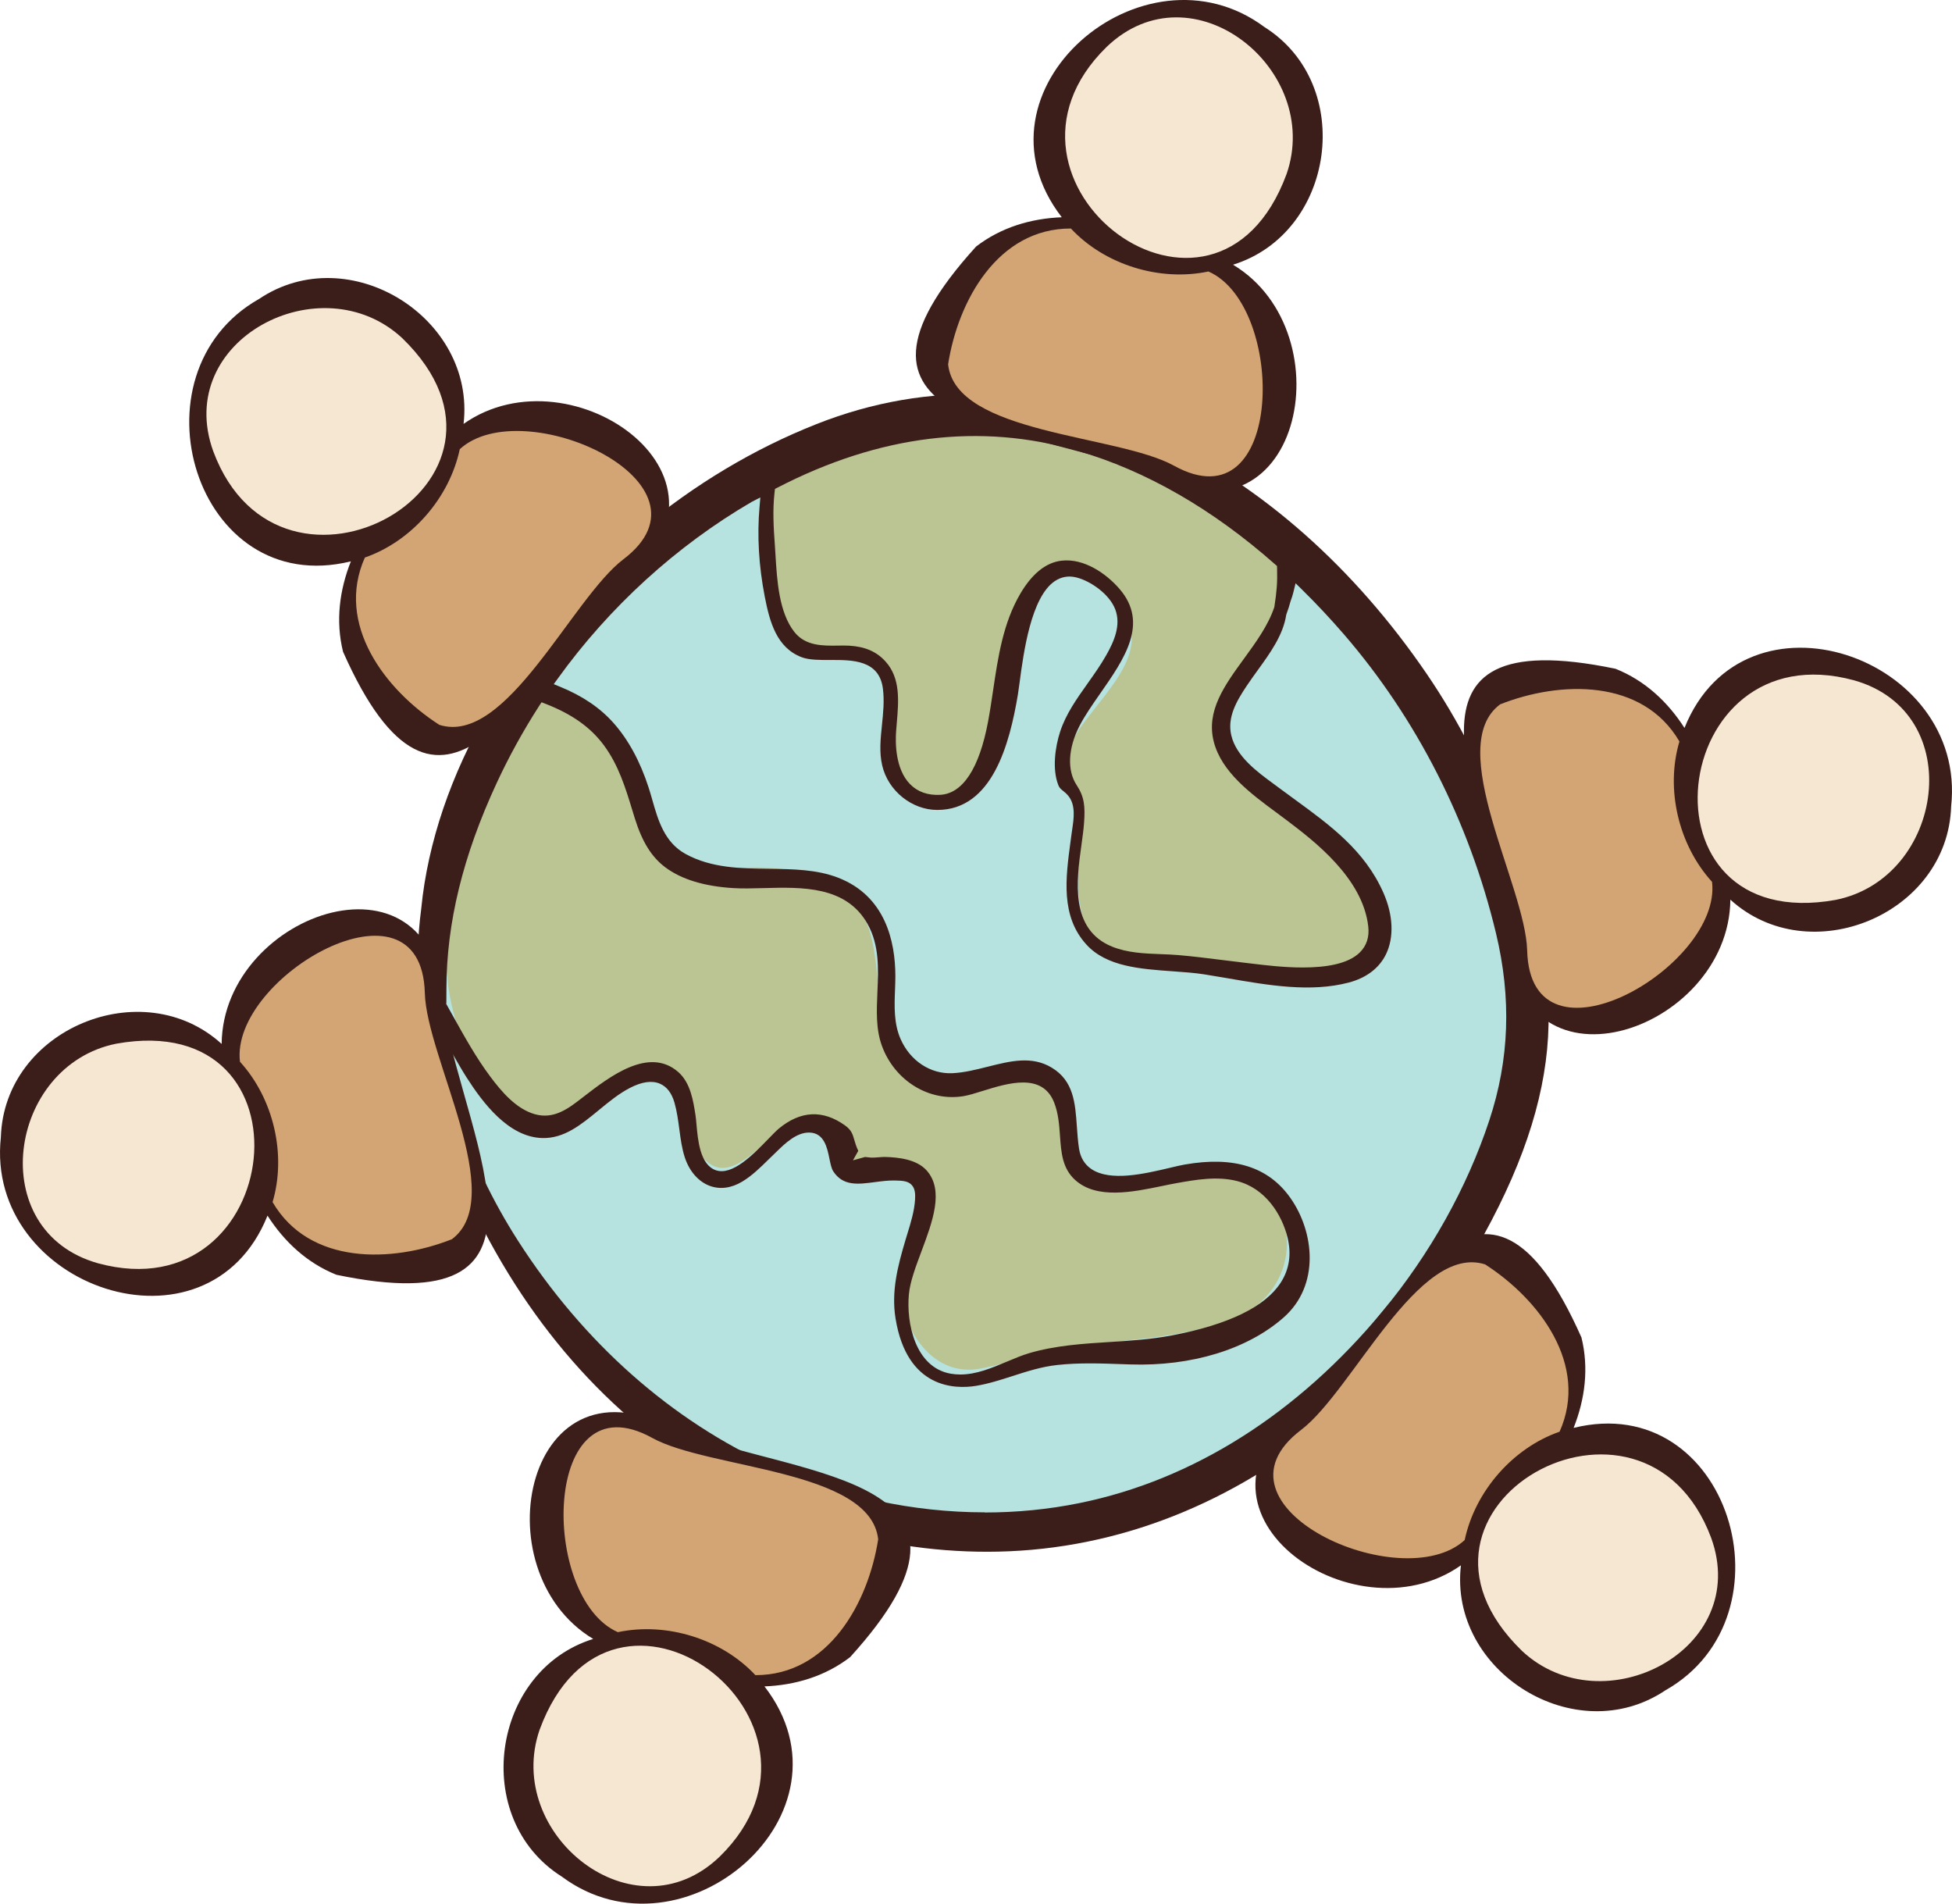 <svg xmlns="http://www.w3.org/2000/svg" id="Livello_1" viewBox="0 0 566.9 552.74"><defs><style>.cls-1{fill:#3b1e19;}.cls-1,.cls-2,.cls-3,.cls-4,.cls-5{stroke-width:0px;}.cls-2{fill:#d3a575;}.cls-3{fill:#bbc493;}.cls-4{fill:#b6e2e0;}.cls-5{fill:#f5e7d2;}</style></defs><path class="cls-4" d="M135.74,232.09c-7.47,10.19-9.5,29.61-9.76,42.62-.29,14.37-.74,31.38,2.73,45.34,6.58,26.48,25.39,50.34,42.55,70.86,45.22,54.1,123.61,69.4,185.01,33.97,31.41-18.13,56.28-39.77,72.57-73.14,15.25-31.25,20.74-66.96,8.24-100.19-20.72-55.1-67.77-110.25-125.32-126.49-73.94-20.86-149.9,40.57-176.01,107.03Z"></path><path class="cls-3" d="M138.73,308.98c9.47,11.46,14.37,20.26,28.29,12.28,7.69-4.41,17.75-15.79,27.16-9.39,9.05,6.16,3.85,21.43,12.51,26.38,7.2,4.13,15.26-7.8,22.42-11.25,3.81-1.83,5.8-3.62,10.16-1.35,4.79,2.49,3.24,8.45,6.99,11.23,8.07,5.98,24.27-3.71,21.8,14.03-1.49,10.7-9,19.76-5.15,31.03,3.38,9.92,11.39,17.54,22.04,15.4,10.17-2.03,19.81-5.38,30.6-6.8,14.21-1.86,29.96-2.37,43.41-8,19.49-8.17,20.02-34.78-.26-41.88-17.53-6.13-43.56,12.14-49.16-12.25-2.64-11.48-3.37-19-16.52-16.86-11.28,1.84-24.9,5.72-32.53-6.06-6.65-10.27-4.56-22.84-7.66-34.13-4.28-15.56-17.66-19-32.42-19.48-5.73-.19-14.53,1.43-19.84-.23-11.55-3.63-12.68-19.47-17.4-28.81-3.79-7.49-12.89-19.37-21.63-21.63-6.57-1.7-6.21-.03-9.34,5.11-6.52,10.69-14.81,26.66-18.56,38.43-4.68,14.68-8.31,46.92,5.1,64.23Z"></path><path class="cls-3" d="M222.77,140.27c-2.62,7.64.39,21.6,2.08,29.93,2.11,10.38,5.73,16.64,16.17,18.93,8.35,1.83,14.77,1.26,17,10.68,2.5,10.53-4.3,19.24,4.46,28.55,6.82,7.25,18.55,6.55,24.23-1.89,5.99-8.9,3.78-23.64,5.34-34.05,2.14-14.29,12.82-34.59,28.5-21.42,17.44,14.65,2.87,26.89-6.32,39.62-7.21,9.99-2.83,13.56-.6,24.16,1.48,7.03-1.17,16.53-.37,24.77,1.27,13.14,6.34,18.49,20.54,19.35,17.3,1.05,34.82,8.4,52.31,5.07,8.77-1.67,13.85-5.42,15.66-14.27,3.13-15.26-11.99-22.37-22.5-30.13-11.08-8.19-26.88-21.92-20.83-35.24,4.83-10.63,12.57-17.8,13.63-30.72,2.07-25.13-37.8-41.19-57.66-48.22-12.71-4.51-30.88-6.01-44.45-5.43-17.72.76-28.84,7.51-47.21,20.31Z"></path><path class="cls-1" d="M430.97,358.49c12.25-22.25,18.39-42.16,18.75-60.88.42-21.34-6.59-42.3-11.9-56.21-6.61-17.31-14.27-32.25-23.42-45.66-21.07-30.89-47.85-54.6-77.44-68.58-32.8-15.49-67.33-16.88-99.84-4.02-36.53,14.45-68.77,41.31-90.78,75.61-12.16,18.96-19.92,38.4-23.06,57.76-.38,2.36-.69,4.77-.95,7.37-.54,4.09-.88,8.41-1.04,12.89-.29,8.3.04,16.53.97,24.47.45,7.09,1.33,12.33,2.85,17.09.2.63.42,1.24.65,1.85l.05.16c1.48,5.75,3.31,11.37,5.44,16.7,14.92,37.31,38.26,67.32,67.5,86.79,27.92,18.59,61.44,28.03,94.42,26.59,34.67-1.51,67.97-15.45,96.29-40.3,16.78-14.72,30.75-32.1,41.52-51.65ZM224.92,143.24l.14-1.28.74-.38c29.61-15.29,58.9-18.89,87.08-10.7,19.91,5.79,39.25,16.9,57.49,33.03l.5.44.02.67c.06,2.1.03,3.83-.09,5.46-.13,1.7-.35,3.5-.69,5.66l-.06.25c-1.78,5.26-5.32,10.12-8.74,14.82-5.7,7.83-11.08,15.23-8.81,24.13,2.26,8.84,10.76,15.11,18.26,20.64,1.11.82,2.2,1.62,3.24,2.42,7.61,5.78,21.78,16.54,23.37,30.6.35,3.05-.47,5.59-2.44,7.54-3.45,3.42-10.01,4.38-16.59,4.38-5.53,0-11.08-.68-14.79-1.13-.63-.08-1.2-.15-1.7-.2-2.27-.26-4.54-.55-6.8-.83-4.24-.53-8.63-1.09-12.95-1.45-1.59-.13-3.21-.2-4.93-.26-4.79-.18-9.74-.37-14.23-2.2-12.26-5-10.3-19.15-8.87-29.48.32-2.3.62-4.48.76-6.41.35-4.73.12-7.57-2.14-10.98-2.83-4.27-2.52-10.7.81-17.18,1.57-3.05,3.74-6.16,6.04-9.46,6.98-10.01,14.2-20.35,5.6-30.33-3.84-4.45-10.28-8.95-16.82-8.21-4.53.51-8.56,3.74-12,9.59-4.99,8.49-6.46,18.37-7.88,27.93-.45,3.04-.92,6.18-1.49,9.24-2.54,13.55-7.35,20.89-13.92,21.23-3.6.18-6.54-.86-8.74-3.11-4.34-4.43-4.27-12.19-4.04-15.33.06-.82.13-1.64.2-2.47.54-6.36,1.11-12.94-3.26-17.79-2.6-2.89-5.97-4.35-10.61-4.61-1.02-.06-2.11-.04-3.25-.02-4.4.06-9.39.13-12.62-3.95-4.49-5.68-5.05-14.98-5.5-22.45-.06-1.04-.12-2.04-.19-2.97-.35-4.79-.65-9.88-.1-14.85ZM129.63,291.13c.01-1.35.02-2.7.02-4.04.02-19.07,4.79-38.62,14.61-59.76,3.55-7.66,7.7-15.18,12.33-22.37l.68-1.05,1.17.45c7.72,3.01,13.1,6.84,16.95,12.05,4.25,5.75,6.27,12.38,8.23,18.78.24.77.47,1.54.71,2.32,2.14,6.88,4.86,11.28,8.82,14.27,4.67,3.53,11.36,5.58,19.87,6.09,2.64.16,5.57.08,8.67,0,11.3-.31,24.1-.66,30.3,10.47,3.42,6.14,3.12,13.01,2.83,19.65-.24,5.58-.47,10.85,1.32,15.72,3.71,10.08,13.65,16.21,23.65,14.57,1.54-.25,3.53-.87,5.64-1.53,7.28-2.26,17.25-5.36,20.7,3.34,1.24,3.13,1.48,6.46,1.71,9.69.35,4.87.67,9.46,4.41,12.84,6.27,5.67,16.72,3.5,25.12,1.77,1.57-.33,3.08-.64,4.49-.89,5.45-.96,11.63-2.06,17.42-.57,8.32,2.13,13.01,9.82,14.63,16.31,1.2,4.83.56,9.25-1.92,13.12-4.53,7.07-15.19,12.25-31.71,15.4-5.98,1.14-12.09,1.53-18,1.9-7.74.49-15.75,1-23.35,3.23-2.08.61-4.21,1.51-6.47,2.46-4.39,1.85-8.9,3.75-13.56,3.75-.95,0-1.9-.08-2.86-.25-10.3-1.86-12.87-14.79-12.08-23.04.35-3.67,1.94-7.9,3.62-12.39,3.26-8.72,6.64-17.73,1.6-23.5-2.94-3.36-8.36-3.89-12.18-3.99-.52-.01-1.11.04-1.73.09-1.01.09-2.06.18-3.1.02-.74-.11-.98-.09-.99-.09l-3.46.96,1.54-2.75c-.57-1.19-.88-2.24-1.15-3.17-.51-1.75-.85-2.9-2.73-4.24-6.42-4.57-12.86-4.27-19.15.91-.76.63-1.84,1.74-3.09,3.03-4.41,4.55-10.46,10.77-15.27,9.09-4.56-1.59-5.19-8.67-5.6-13.35-.09-1.01-.17-1.88-.27-2.54-.65-4.22-1.45-9.47-5-12.6-8.52-7.5-19.95,1.31-27.51,7.15l-.6.46c-3.75,2.91-8.01,6.21-13.59,4.61-5.35-1.53-9.55-6.4-12.95-10.96-4.07-5.46-7.39-11.43-10.61-17.21-.64-1.16-1.29-2.31-1.93-3.46l-.2-.36v-.41ZM285.99,439.12c-20.79,0-41.92-4.51-61.49-13.31-29.43-13.24-55.03-35.89-74.04-65.52-3.69-5.75-7.03-11.74-9.93-17.81l-.05-.13c-.75-2.04-1.53-4.06-2.31-6.08-2.48-6.46-5.05-13.13-6.71-20.06-.45-1.85-.81-3.89-1.11-6.21l-.98-7.61,3.83,6.64c.81,1.4,1.55,2.63,2.27,3.76,4.76,7.45,12.22,17.39,22.01,17.65,6.36.17,11.26-3.86,16.44-8.12,2.85-2.34,5.79-4.77,9.01-6.43,3.49-1.81,6.43-2.22,8.74-1.22,1.99.86,3.4,2.7,4.2,5.47.73,2.56,1.08,5.2,1.42,7.75.38,2.88.74,5.59,1.6,8.21,1.33,4.01,3.96,7.01,7.22,8.22,3,1.11,6.27.68,9.46-1.24,2.79-1.67,5.25-4.08,7.63-6.42.56-.54,1.11-1.08,1.66-1.61l.66-.64c2.46-2.39,5.84-5.68,9.59-5.56,4.24.12,5.12,4.4,5.76,7.53.29,1.44.6,2.93,1.12,3.72,2.84,4.35,7.15,3.79,12.14,3.13,1.91-.25,3.89-.51,5.79-.46,2.1.05,3.76.1,4.87,1.31,1.01,1.1,1.05,2.74.96,4.2-.21,3.41-1.25,6.76-2.25,10.01-.19.62-.38,1.24-.56,1.85-2.23,7.49-4.13,14.85-2.86,22.68,3.33,20.53,17.42,20.53,23.32,19.58,3.62-.59,7.19-1.74,10.64-2.85,4.13-1.33,8.4-2.71,12.95-3.21,6.32-.7,12.68-.47,18.84-.25l2.38.08c17.81.6,34.07-4.37,44.59-13.64,10.58-9.32,8.91-24.83,1.96-34.69-6.36-9.03-16.39-12.2-30.68-9.71-1.15.2-2.64.55-4.35.96-7.28,1.72-17.25,4.07-22.75.37-1.99-1.34-3.21-3.34-3.61-5.94-.33-2.12-.48-4.3-.63-6.4-.47-6.82-.92-13.27-7.28-17.11-5.8-3.51-12.03-1.94-18.62-.28-3.34.84-6.8,1.71-10.22,1.88-6.38.31-12.3-3.59-15.08-9.93-1.98-4.52-1.8-9.51-1.61-14.33.05-1.38.1-2.69.1-3.97-.02-10.07-2.91-23.2-16.58-28.52-6.23-2.43-13.26-2.51-20.07-2.59-8.23-.1-16.74-.19-24.27-4.31-6.16-3.37-8.01-9.89-9.65-15.64-.36-1.26-.7-2.45-1.08-3.62-2.47-7.63-5.91-13.96-10.23-18.81h0c-3.92-4.4-9-7.84-15.53-10.5l-1.8-.74,1.14-1.58c14.99-20.83,34.46-38.58,56.3-51.32l.09-.05,2.47-1.27-.24,2.77c-.73,8.34-.22,17.09,1.51,26,1.44,7.4,3.45,14.86,10.73,17.63,2.18.83,5.32.81,8.36.8,6.32-.02,14.17-.05,15.23,8.32.45,3.56.08,7.1-.27,10.52-.42,4.09-.83,7.95.07,11.8,1.71,7.34,8.58,12.89,15.98,12.9h.03c15.95,0,20.99-19.15,23.4-33.55.14-.85.3-2.01.48-3.4,1.15-8.66,3.3-24.78,10.19-29.46,1.92-1.3,4.05-1.67,6.34-1.09,4.12,1.03,9.6,4.87,11.26,9.27,1.73,4.58-.34,9.27-2.59,13.25-1.62,2.87-3.56,5.6-5.43,8.24-3.25,4.58-6.32,8.91-7.99,14.02-1.45,4.45-2.35,10.86-.53,15.51.32.81.71,1.13,1.36,1.65.49.39,1.04.84,1.6,1.54,2.12,2.66,1.54,6.53,1.08,9.64-.06.43-.13.85-.18,1.25l-.3,2.23c-1.44,10.7-2.93,21.76,4.64,30.03,5.82,6.36,15.59,7.05,25.05,7.72,3.24.23,6.3.45,9.15.89,2.23.35,4.52.74,6.83,1.14,11.8,2.04,24,4.15,35.08,1.25,5.16-1.35,8.92-4.21,10.88-8.28,2.35-4.87,2.07-11.35-.77-17.79-5.43-12.3-15.42-19.59-26.01-27.3-1.49-1.09-2.99-2.18-4.49-3.3-.45-.33-.91-.67-1.39-1.03-4.82-3.54-10.83-7.94-12.29-14.07-1.24-5.22,1.51-9.94,4.43-14.32,1.03-1.54,2.15-3.09,3.23-4.59,3.62-5,7.37-10.18,8.28-16.02l.08-.31c.45-1.19.85-2.42,1.18-3.67l.05-.15c.31-.83.58-1.67.78-2.5l.64-2.62,1.92,1.89c4.13,4.06,8.2,8.41,12.11,12.93,21.13,24.45,36.4,54.45,44.16,86.75,4.55,18.94,3.91,36.74-1.94,54.42-6.48,19.58-17.19,38.73-30.96,55.37-24.63,29.75-55.07,49.02-88.05,55.72-8.99,1.83-18.22,2.73-27.52,2.73Z"></path><polygon class="cls-2" points="103.38 187.26 124.89 212.33 135.2 214.76 147.29 205.78 177.56 168.26 192.29 153.73 185.34 135.85 157.38 119.5 131.45 127.32 122.79 147.02 104.05 160.57 101.12 169.64 100.27 180.24 103.38 187.26"></polygon><polygon class="cls-5" points="93.75 160.31 71.89 152.2 59.21 133.14 59.67 108.43 77.61 89.4 93.7 85.76 110.12 92.36 124.21 101.35 129.74 113.69 132.5 122.82 129.95 137.81 113.7 152.46 93.75 160.31"></polygon><path class="cls-1" d="M99.63,189.25c28.42,64.07,52.11,9.97,80.1-19.25,40.7-30.16-13.41-69.23-45.1-46.92,3.58-30.81-33.28-53.83-59.41-36.27-38.17,21.58-18.54,87.32,26.68,76.18-3.3,8.34-4.48,17.32-2.27,26.27h0ZM61.95,131.08c-11.79-32.46,31.41-54.77,54.9-32.87,43.16,41.86-35.22,85.57-54.9,32.87ZM105.95,161.89c13.54-4.7,24.56-17.25,27.58-31.47,18.3-16.76,76.79,9.78,47.52,31.97-14.97,11.35-34,54.3-53.47,48.07-15.75-10.13-30.24-29.21-21.62-48.56h0Z"></path><polygon class="cls-2" points="455.52 390.33 434.01 365.26 423.7 362.82 411.62 371.81 381.34 409.32 366.61 423.86 373.56 441.74 401.53 458.09 427.45 450.27 436.12 430.57 454.85 417.01 457.79 407.94 458.63 397.34 455.52 390.33"></polygon><polygon class="cls-5" points="465.15 417.28 487.02 425.39 499.69 444.44 499.24 469.15 481.29 488.18 465.21 491.82 448.78 485.22 434.69 476.23 429.16 463.9 426.4 454.77 428.95 439.78 445.2 425.12 465.15 417.28"></polygon><path class="cls-1" d="M459.28,388.34c-28.42-64.07-52.11-9.97-80.1,19.25-40.7,30.16,13.41,69.23,45.1,46.92-3.58,30.81,33.28,53.83,59.41,36.27,38.17-21.58,18.54-87.32-26.68-76.18,3.3-8.34,4.48-17.32,2.27-26.27h0ZM496.95,446.51c11.79,32.46-31.41,54.77-54.9,32.87-43.16-41.86,35.22-85.57,54.9-32.87ZM452.95,415.7c-13.54,4.7-24.56,17.25-27.58,31.47-18.3,16.76-76.79-9.78-47.52-31.97,14.97-11.35,34-54.3,53.47-48.07,15.75,10.13,30.24,29.21,21.62,48.56h0Z"></path><polygon class="cls-2" points="243.61 478.47 257.83 448.65 255.89 438.24 242.78 430.82 196.22 418.32 176.97 410.74 163.43 424.33 159.8 456.52 177.44 477.06 198.96 477.01 218.94 488.66 228.42 487.67 238.46 484.15 243.61 478.47"></polygon><polygon class="cls-5" points="222.87 498.18 224.3 521.46 212.01 540.76 189.23 550.35 164.56 541.64 154.73 528.41 154.11 510.71 156.63 494.19 165.67 484.14 172.91 477.92 187.64 474.19 207.62 483.12 222.87 498.18"></polygon><path class="cls-1" d="M246.95,481.1c47.09-51.92-11.97-51.68-50.02-65.45-44.05-25.01-57.87,40.29-24.65,60.23-29.62,9.2-35.75,52.22-9.12,69.01,35.19,26.16,87.35-18.39,58.86-55.23,8.96-.36,17.65-2.92,24.94-8.55h0ZM209.01,539.09c-24.91,23.93-62.8-6.56-52.28-36.89,20.81-56.4,92.5-2.43,52.28,36.89ZM219.38,486.39c-9.78-10.48-25.72-15.48-39.94-12.48-22.73-9.95-22.14-74.18,10-56.39,16.44,9.09,63.42,9.11,65.6,29.44-2.89,18.51-14.47,39.48-35.66,39.43h0Z"></path><polygon class="cls-2" points="286.78 74.27 272.55 104.08 274.5 114.5 287.61 121.91 334.17 134.41 353.42 142 366.96 128.41 370.59 96.22 352.95 75.68 331.42 75.73 311.45 64.08 301.97 65.07 291.93 68.58 286.78 74.27"></polygon><polygon class="cls-5" points="307.52 54.56 306.09 31.28 318.38 11.97 341.16 2.39 365.82 11.1 375.66 24.33 376.28 42.02 373.76 58.55 364.72 68.59 357.48 74.81 342.75 78.55 322.77 69.62 307.52 54.56"></polygon><path class="cls-1" d="M283.43,71.64c-47.09,51.92,11.97,51.68,50.02,65.45,44.05,25.01,57.87-40.29,24.65-60.23,29.62-9.2,35.75-52.22,9.12-69.01-35.19-26.16-87.35,18.39-58.86,55.23-8.96.36-17.65,2.92-24.94,8.55h0ZM321.37,13.64c24.91-23.93,62.8,6.56,52.28,36.89-20.81,56.4-92.5,2.43-52.28-36.89ZM311.01,66.35c9.78,10.48,25.72,15.48,39.94,12.48,22.73,9.95,22.14,74.18-10,56.39-16.44-9.09-63.42-9.11-65.6-29.44,2.89-18.51,14.47-39.48,35.66-39.43h0Z"></path><polygon class="cls-2" points="98.26 365.92 131.17 363.08 139.17 356.13 138.92 341.07 126.11 294.59 122.9 274.16 104.33 269.37 74.73 282.54 65.96 308.16 76.9 326.69 76.98 349.81 82.64 357.49 90.75 364.36 98.26 365.92"></polygon><polygon class="cls-5" points="70.76 358.02 51.41 371.05 28.54 370.23 8.74 355.44 3.76 329.77 10.18 314.58 25.13 305.09 40.65 298.89 53.89 301.6 62.92 304.69 73.6 315.5 76.02 337.25 70.76 358.02"></polygon><path class="cls-1" d="M97.69,370.14c68.62,14.3,38.5-36.5,31.1-76.28-.75-50.65-64.05-29.49-64.42,9.25-22.93-20.88-63.14-4.37-64.12,27.09-4.74,43.59,60.1,66,77.44,22.77,4.85,7.55,11.45,13.74,20.01,17.17h0ZM28.46,366.8c-33.25-9.36-26.16-57.47,5.33-63.76,59.17-10.63,48.95,78.53-5.33,63.76ZM79.16,349.04c4.09-13.74.32-30.01-9.47-40.76-2.94-24.64,52.74-56.66,53.69-19.94.49,18.78,24.27,59.29,7.85,71.48-17.42,6.88-41.37,7.52-52.06-10.77h0Z"></path><polygon class="cls-2" points="468.64 198.4 435.72 201.24 427.73 208.2 427.98 223.25 440.78 269.73 444 290.17 462.57 294.96 492.17 281.79 500.94 256.17 490 237.64 489.92 214.51 484.26 206.84 476.15 199.96 468.64 198.4"></polygon><polygon class="cls-5" points="496.14 206.3 515.49 193.28 538.36 194.1 558.16 208.88 563.14 234.56 556.72 249.75 541.77 259.24 526.25 265.44 513.01 262.73 503.98 259.64 493.3 248.83 490.88 227.08 496.14 206.3"></polygon><path class="cls-1" d="M469.21,194.19c-68.62-14.3-38.5,36.5-31.1,76.28.75,50.65,64.05,29.49,64.42-9.25,22.93,20.88,63.14,4.37,64.12-27.09,4.74-43.59-60.1-66-77.44-22.77-4.85-7.55-11.45-13.74-20.01-17.17h0ZM538.44,197.53c33.25,9.36,26.16,57.47-5.33,63.76-59.17,10.63-48.95-78.53,5.33-63.76ZM487.74,215.29c-4.09,13.74-.32,30.01,9.47,40.76,2.94,24.64-52.74,56.66-53.69,19.94-.49-18.78-24.27-59.29-7.85-71.48,17.42-6.88,41.37-7.52,52.06,10.77h0Z"></path></svg>